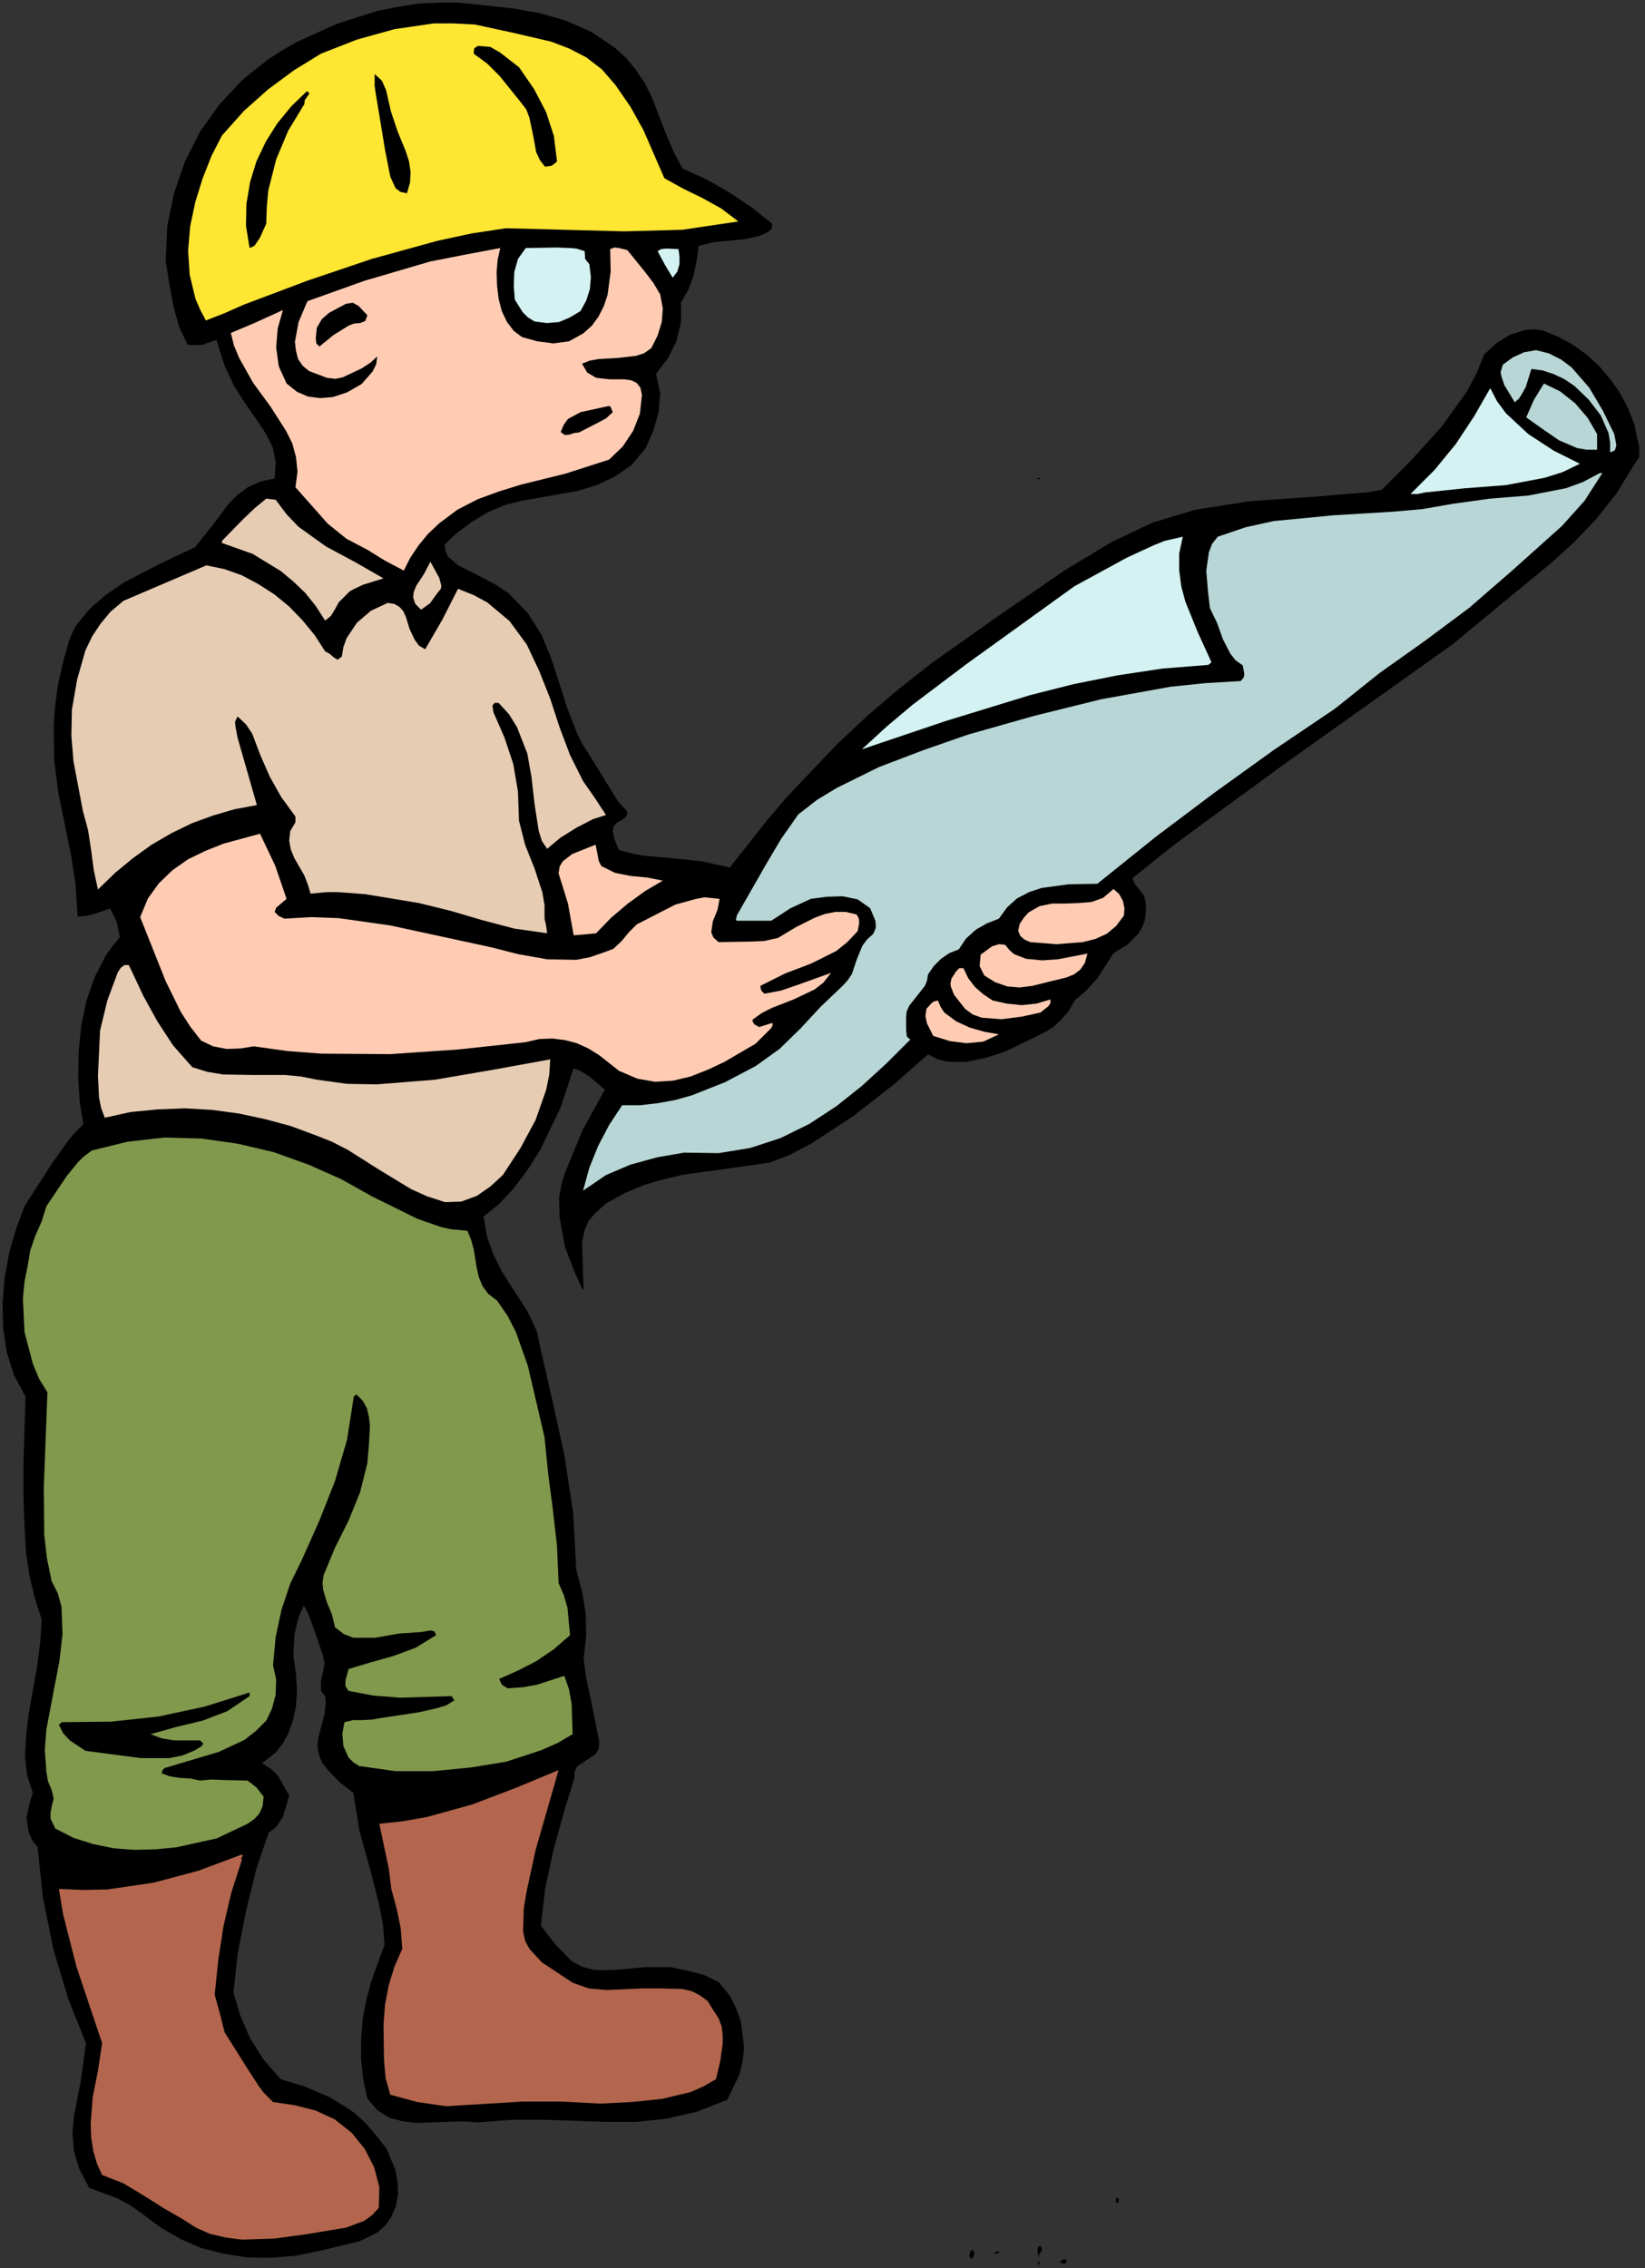 <?xml version="1.0" encoding="UTF-8" standalone="no"?>
<svg
   xmlns:dc="http://purl.org/dc/elements/1.1/"
   xmlns:cc="http://creativecommons.org/ns#"
   xmlns:rdf="http://www.w3.org/1999/02/22-rdf-syntax-ns#"
   xmlns:svg="http://www.w3.org/2000/svg"
   xmlns="http://www.w3.org/2000/svg"
   xmlns:sodipodi="http://sodipodi.sourceforge.net/DTD/sodipodi-0.dtd"
   xmlns:inkscape="http://www.inkscape.org/namespaces/inkscape"
   version="1.0"
   width="55.668mm"
   height="76.764mm"
   id="svg84"
   sodipodi:docname="CS002412.WMF">
  <rect width="100%" height="100%" fill="#333333" stroke="none"/>
  <sodipodi:namedview
     pagecolor="#ffffff"
     bordercolor="#666666"
     borderopacity="1"
     objecttolerance="10"
     gridtolerance="10"
     guidetolerance="10"
     inkscape:pageopacity="0"
     inkscape:pageshadow="2"
     inkscape:window-width="640"
     inkscape:window-height="480"
     id="namedview86" />
  <defs
     id="defs6">
    <clipPath
       clipPathUnits="userSpaceOnUse"
       id="clipWmfPath1">
      <path
         d="M 0,0 L 210.267,0 L 210.267,290 L 0,290 z"
         id="path2" />
    </clipPath>
    <pattern
       id="WMFhbasepattern"
       patternUnits="userSpaceOnUse"
       width="6"
       height="6"
       x="0"
       y="0" />
  </defs>
  <path
     style="fill:#000000;fill-rule:nonzero;fill-opacity:1;stroke:none;"
     clip-path="url(#clipWmfPath1)"
     d="  M 83.307,12.464   L 85.106,17.129   L 86.106,19.462   L 87.239,21.595   L 90.305,22.995   L 93.237,24.661   L 96.036,26.527   L 98.702,28.66   L 98.635,29.26   L 98.236,29.593   L 97.103,30.126   L 95.236,30.526   L 93.237,30.726   L 91.171,30.926   L 89.305,31.393   L 89.038,33.326   L 88.639,35.259   L 87.972,37.058   L 87.039,38.658   L 87.039,41.257   L 86.439,43.657   L 85.373,45.789   L 83.84,47.789   L 84.373,50.322   L 84.173,52.721   L 83.507,55.054   L 82.507,57.32   L 80.708,59.453   L 78.575,60.919   L 76.309,61.986   L 73.91,62.719   L 69.045,63.585   L 66.712,63.985   L 64.58,64.519   L 62.247,65.518   L 60.181,66.785   L 58.315,68.184   L 56.782,69.651   L 56.915,70.517   L 57.249,71.25   L 58.581,72.383   L 61.514,73.85   L 63.38,74.849   L 64.979,75.916   L 67.445,78.449   L 69.178,81.181   L 70.444,84.247   L 72.51,90.646   L 73.777,93.912   L 74.376,95.111   L 75.643,97.111   L 77.775,100.577   L 78.975,102.51   L 80.175,103.843   L 80.041,104.376   L 79.708,104.709   L 78.775,105.242   L 78.442,105.642   L 78.309,106.309   L 78.508,107.309   L 79.108,108.775   L 80.574,109.175   L 82.241,109.508   L 85.973,109.841   L 89.772,110.241   L 93.37,111.041   L 98.102,105.043   L 100.701,101.977   L 103.367,99.177   L 107.233,95.111   L 111.165,91.446   L 115.163,88.046   L 119.229,84.847   L 127.626,78.915   L 136.357,72.917   L 142.222,69.384   L 147.42,66.918   L 152.952,65.252   L 159.816,64.185   L 168.347,63.585   L 173.078,63.185   L 174.811,63.052   L 176.744,62.719   L 180.609,58.853   L 184.408,54.654   L 187.674,50.122   L 188.94,47.722   L 189.873,45.39   L 191.473,43.923   L 193.205,42.857   L 195.138,42.257   L 196.204,42.19   L 197.271,42.324   L 199.27,43.123   L 201.203,44.19   L 202.936,45.456   L 204.535,46.923   L 205.935,48.589   L 207.201,50.388   L 208.201,52.321   L 209,54.388   L 209.267,55.787   L 209.6,57.12   L 209.6,58.453   L 208.8,59.653   L 206.668,63.119   L 204.135,66.318   L 201.336,69.251   L 198.337,71.983   L 192.006,77.182   L 185.808,82.314   L 164.281,97.644   L 153.885,105.242   L 150.086,108.042   L 144.754,112.308   L 145.087,113.107   L 145.687,113.841   L 146.287,114.64   L 146.487,115.507   L 146.487,116.64   L 146.354,117.706   L 146.02,118.573   L 145.554,119.373   L 144.221,120.706   L 142.355,121.905   L 140.289,125.105   L 138.956,126.571   L 137.423,127.904   L 136.623,129.304   L 135.69,130.37   L 134.691,131.303   L 133.624,131.97   L 128.559,134.436   L 126.093,135.236   L 123.561,135.769   L 122.295,135.769   L 121.028,135.702   L 119.829,135.369   L 118.696,134.769   L 114.23,138.701   L 109.099,142.701   L 103.7,146.233   L 101.035,147.633   L 98.435,148.633   L 92.904,149.432   L 87.506,150.165   L 84.906,150.765   L 82.374,151.499   L 79.841,152.565   L 77.442,153.898   L 76.109,155.098   L 75.243,156.097   L 74.71,157.297   L 74.376,158.963   L 74.576,164.895   L 73.643,162.896   L 72.31,159.43   L 71.644,155.698   L 71.577,153.165   L 71.911,151.365   L 72.377,149.899   L 74.576,144.567   L 77.442,139.368   L 75.509,137.702   L 74.243,136.902   L 73.31,136.569   L 71.644,141.634   L 69.045,147.033   L 67.445,149.566   L 65.646,151.965   L 63.78,153.965   L 61.78,155.564   L 62.247,158.297   L 63.113,160.63   L 64.113,162.629   L 65.246,164.429   L 67.445,167.828   L 68.312,169.694   L 68.645,170.428   L 68.911,171.827   L 70.511,178.826   L 72.11,186.091   L 73.243,193.489   L 73.643,200.821   L 74.376,203.553   L 74.843,206.353   L 74.91,209.219   L 74.576,212.151   L 74.91,214.684   L 75.509,217.417   L 76.576,222.749   L 76.509,223.682   L 76.109,224.348   L 74.976,225.082   L 73.777,225.881   L 73.443,226.548   L 73.377,227.481   L 72.044,231.813   L 70.711,236.679   L 69.645,241.678   L 69.111,246.343   L 70.978,248.743   L 73.044,250.876   L 74.376,251.609   L 75.843,252.009   L 77.442,252.075   L 79.108,252.009   L 82.574,251.675   L 85.706,251.675   L 87.972,252.142   L 90.038,252.675   L 91.904,253.608   L 93.37,255.408   L 94.104,256.941   L 94.703,258.607   L 95.103,261.94   L 94.903,263.673   L 94.503,265.339   L 92.971,268.538   L 89.038,270.071   L 85.173,270.938   L 81.374,271.338   L 77.575,271.338   L 69.711,271.071   L 65.513,271.071   L 61.114,271.404   L 59.181,271.271   L 57.249,271.338   L 53.316,271.471   L 51.517,271.271   L 49.784,270.804   L 48.318,269.871   L 47.052,268.405   L 46.519,265.939   L 46.252,263.406   L 46.252,260.807   L 46.452,258.274   L 46.918,255.808   L 47.585,253.342   L 49.251,248.743   L 49.051,246.21   L 48.585,243.744   L 47.385,239.012   L 46.052,234.213   L 45.252,229.281   L 43.52,227.948   L 41.92,226.281   L 41.254,225.415   L 40.854,224.415   L 40.654,223.415   L 40.787,222.282   L 41.587,219.216   L 41.72,217.683   L 41.653,217.083   L 41.653,216.95   L 41.12,216.217   L 41.12,214.951   L 41.387,213.818   L 41.587,212.751   L 41.32,211.551   L 40.187,208.285   L 39.454,206.286   L 38.854,205.22   L 38.121,206.819   L 37.588,209.085   L 37.455,211.685   L 37.788,214.084   L 37.921,216.284   L 37.788,218.283   L 37.388,220.083   L 36.855,221.616   L 36.122,222.949   L 35.255,224.082   L 33.389,225.548   L 34.589,226.281   L 35.522,227.214   L 36.922,229.681   L 36.122,232.347   L 35.389,233.48   L 35.056,233.813   L 34.322,234.346   L 32.723,239.012   L 31.39,244.477   L 30.324,249.943   L 29.791,254.875   L 30.657,257.807   L 31.923,260.74   L 33.656,263.473   L 35.855,266.006   L 38.921,266.939   L 42.187,268.338   L 43.719,269.271   L 45.252,270.271   L 46.652,271.538   L 47.852,272.937   L 49.384,274.87   L 50.517,277.603   L 50.784,279.136   L 50.851,280.602   L 50.584,282.135   L 49.984,283.535   L 49.184,284.668   L 48.185,285.534   L 45.985,286.601   L 41.054,287.801   L 37.788,288.467   L 34.589,288.734   L 31.523,288.667   L 28.591,288.2   L 25.725,287.467   L 23.126,286.334   L 20.593,284.868   L 18.261,283.135   L 16.661,282.002   L 15.062,281.135   L 11.463,279.802   L 10.197,277.403   L 9.53,275.137   L 9.33,272.871   L 9.53,270.671   L 10.397,266.205   L 11.063,261.34   L 8.797,255.675   L 6.864,249.209   L 5.532,242.544   L 4.865,236.212   L 4.132,235.279   L 3.732,234.346   L 3.466,232.547   L 3.799,230.88   L 4.265,229.281   L 3.532,227.081   L 3.266,224.682   L 3.399,222.082   L 3.732,219.216   L 4.798,213.284   L 5.198,210.218   L 5.398,207.152   L 4.532,204.42   L 3.865,201.687   L 3.399,198.621   L 3.199,195.155   L 3.066,190.956   L 3.066,187.157   L 3.332,178.626   L 1.866,175.893   L 0.933,172.96   L 0.467,169.828   L 0.4,166.628   L 0.666,163.362   L 1.266,160.163   L 2.133,157.164   L 3.199,154.298   L 6.665,148.899   L 8.664,146.1   L 9.464,145.1   L 10.73,143.834   L 10.263,140.901   L 10.063,137.768   L 10.13,134.502   L 10.463,131.17   L 11.13,127.971   L 12.196,124.971   L 13.596,122.239   L 14.462,121.039   L 15.395,119.906   L 14.995,117.906   L 14.129,116.107   L 12.063,116.84   L 10.93,117.106   L 9.997,117.173   L 9.73,113.107   L 9.13,109.242   L 7.531,101.443   L 6.998,97.244   L 6.931,92.712   L 7.131,90.246   L 7.464,87.713   L 8.064,84.98   L 8.864,82.048   L 9.33,80.915   L 9.93,79.848   L 11.53,77.915   L 13.529,76.182   L 15.728,74.65   L 20.593,72.117   L 24.992,70.051   L 27.325,67.118   L 29.324,64.452   L 30.457,63.319   L 31.723,62.386   L 33.323,61.652   L 35.189,61.253   L 35.322,59.053   L 34.922,57.12   L 33.989,55.321   L 32.79,53.521   L 31.39,51.521   L 29.99,49.322   L 28.724,46.589   L 27.725,43.39   L 25.792,44.057   L 24.059,44.057   L 22.993,41.857   L 22.26,39.191   L 21.726,36.325   L 21.26,33.326   L 21.46,28.927   L 22.326,24.728   L 23.726,20.662   L 25.659,16.863   L 28.124,13.397   L 31.057,10.264   L 34.389,7.598   L 36.189,6.465   L 38.055,5.399   L 43.053,3.133   L 48.251,1.466   L 50.917,0.933   L 53.516,0.533   L 56.182,0.4   L 58.715,0.4   L 65.513,1.133   L 68.978,1.733   L 72.444,2.733   L 75.709,4.199   L 78.642,6.199   L 80.041,7.465   L 81.241,8.931   L 82.374,10.598   L 83.307,12.464  z "
     id="path8" />
  <path
     style="fill:none;stroke:#000000;stroke-width:0.133px;stroke-linecap:round;stroke-linejoin:round;stroke-miterlimit:4;stroke-dasharray:none;stroke-opacity:1;"
     clip-path="url(#clipWmfPath1)"
     d="  M 83.307,12.464   L 85.106,17.129   L 86.106,19.462   L 87.239,21.595   L 90.305,22.995   L 93.237,24.661   L 96.036,26.527   L 98.702,28.66   L 98.635,29.26   L 98.236,29.593   L 97.103,30.126   L 95.236,30.526   L 93.237,30.726   L 91.171,30.926   L 89.305,31.393   L 89.038,33.326   L 88.639,35.259   L 87.972,37.058   L 87.039,38.658   L 87.039,41.257   L 86.439,43.657   L 85.373,45.789   L 83.84,47.789   L 84.373,50.322   L 84.173,52.721   L 83.507,55.054   L 82.507,57.32   L 80.708,59.453   L 78.575,60.919   L 76.309,61.986   L 73.91,62.719   L 69.045,63.585   L 66.712,63.985   L 64.58,64.519   L 62.247,65.518   L 60.181,66.785   L 58.315,68.184   L 56.782,69.651   L 56.915,70.517   L 57.249,71.25   L 58.581,72.383   L 61.514,73.85   L 63.38,74.849   L 64.979,75.916   L 67.445,78.449   L 69.178,81.181   L 70.444,84.247   L 72.51,90.646   L 73.777,93.912   L 74.376,95.111   L 75.643,97.111   L 77.775,100.577   L 78.975,102.51   L 80.175,103.843   L 80.041,104.376   L 79.708,104.709   L 78.775,105.242   L 78.442,105.642   L 78.309,106.309   L 78.508,107.309   L 79.108,108.775   L 80.574,109.175   L 82.241,109.508   L 85.973,109.841   L 89.772,110.241   L 93.37,111.041   L 98.102,105.043   L 100.701,101.977   L 103.367,99.177   L 107.233,95.111   L 111.165,91.446   L 115.163,88.046   L 119.229,84.847   L 127.626,78.915   L 136.357,72.917   L 142.222,69.384   L 147.42,66.918   L 152.952,65.252   L 159.816,64.185   L 168.347,63.585   L 173.078,63.185   L 174.811,63.052   L 176.744,62.719   L 180.609,58.853   L 184.408,54.654   L 187.674,50.122   L 188.94,47.722   L 189.873,45.39   L 191.473,43.923   L 193.205,42.857   L 195.138,42.257   L 196.204,42.19   L 197.271,42.324   L 199.27,43.123   L 201.203,44.19   L 202.936,45.456   L 204.535,46.923   L 205.935,48.589   L 207.201,50.388   L 208.201,52.321   L 209,54.388   L 209.267,55.787   L 209.6,57.12   L 209.6,58.453   L 208.8,59.653   L 206.668,63.119   L 204.135,66.318   L 201.336,69.251   L 198.337,71.983   L 192.006,77.182   L 185.808,82.314   L 164.281,97.644   L 153.885,105.242   L 150.086,108.042   L 144.754,112.308   L 145.087,113.107   L 145.687,113.841   L 146.287,114.64   L 146.487,115.507   L 146.487,116.64   L 146.354,117.706   L 146.02,118.573   L 145.554,119.373   L 144.221,120.706   L 142.355,121.905   L 140.289,125.105   L 138.956,126.571   L 137.423,127.904   L 136.623,129.304   L 135.69,130.37   L 134.691,131.303   L 133.624,131.97   L 128.559,134.436   L 126.093,135.236   L 123.561,135.769   L 122.295,135.769   L 121.028,135.702   L 119.829,135.369   L 118.696,134.769   L 114.23,138.701   L 109.099,142.701   L 103.7,146.233   L 101.035,147.633   L 98.435,148.633   L 92.904,149.432   L 87.506,150.165   L 84.906,150.765   L 82.374,151.499   L 79.841,152.565   L 77.442,153.898   L 76.109,155.098   L 75.243,156.097   L 74.71,157.297   L 74.376,158.963   L 74.576,164.895   L 73.643,162.896   L 72.31,159.43   L 71.644,155.698   L 71.577,153.165   L 71.911,151.365   L 72.377,149.899   L 74.576,144.567   L 77.442,139.368   L 75.509,137.702   L 74.243,136.902   L 73.31,136.569   L 71.644,141.634   L 69.045,147.033   L 67.445,149.566   L 65.646,151.965   L 63.78,153.965   L 61.78,155.564   L 62.247,158.297   L 63.113,160.63   L 64.113,162.629   L 65.246,164.429   L 67.445,167.828   L 68.312,169.694   L 68.645,170.428   L 68.911,171.827   L 70.511,178.826   L 72.11,186.091   L 73.243,193.489   L 73.643,200.821   L 74.376,203.553   L 74.843,206.353   L 74.91,209.219   L 74.576,212.151   L 74.91,214.684   L 75.509,217.417   L 76.576,222.749   L 76.509,223.682   L 76.109,224.348   L 74.976,225.082   L 73.777,225.881   L 73.443,226.548   L 73.377,227.481   L 72.044,231.813   L 70.711,236.679   L 69.645,241.678   L 69.111,246.343   L 70.978,248.743   L 73.044,250.876   L 74.376,251.609   L 75.843,252.009   L 77.442,252.075   L 79.108,252.009   L 82.574,251.675   L 85.706,251.675   L 87.972,252.142   L 90.038,252.675   L 91.904,253.608   L 93.37,255.408   L 94.104,256.941   L 94.703,258.607   L 95.103,261.94   L 94.903,263.673   L 94.503,265.339   L 92.971,268.538   L 89.038,270.071   L 85.173,270.938   L 81.374,271.338   L 77.575,271.338   L 69.711,271.071   L 65.513,271.071   L 61.114,271.404   L 59.181,271.271   L 57.249,271.338   L 53.316,271.471   L 51.517,271.271   L 49.784,270.804   L 48.318,269.871   L 47.052,268.405   L 46.519,265.939   L 46.252,263.406   L 46.252,260.807   L 46.452,258.274   L 46.918,255.808   L 47.585,253.342   L 49.251,248.743   L 49.051,246.21   L 48.585,243.744   L 47.385,239.012   L 46.052,234.213   L 45.252,229.281   L 43.52,227.948   L 41.92,226.281   L 41.254,225.415   L 40.854,224.415   L 40.654,223.415   L 40.787,222.282   L 41.587,219.216   L 41.72,217.683   L 41.653,217.083   L 41.653,216.95   L 41.12,216.217   L 41.12,214.951   L 41.387,213.818   L 41.587,212.751   L 41.32,211.551   L 40.187,208.285   L 39.454,206.286   L 38.854,205.22   L 38.121,206.819   L 37.588,209.085   L 37.455,211.685   L 37.788,214.084   L 37.921,216.284   L 37.788,218.283   L 37.388,220.083   L 36.855,221.616   L 36.122,222.949   L 35.255,224.082   L 33.389,225.548   L 34.589,226.281   L 35.522,227.214   L 36.922,229.681   L 36.122,232.347   L 35.389,233.48   L 35.056,233.813   L 34.322,234.346   L 32.723,239.012   L 31.39,244.477   L 30.324,249.943   L 29.791,254.875   L 30.657,257.807   L 31.923,260.74   L 33.656,263.473   L 35.855,266.006   L 38.921,266.939   L 42.187,268.338   L 43.719,269.271   L 45.252,270.271   L 46.652,271.538   L 47.852,272.937   L 49.384,274.87   L 50.517,277.603   L 50.784,279.136   L 50.851,280.602   L 50.584,282.135   L 49.984,283.535   L 49.184,284.668   L 48.185,285.534   L 45.985,286.601   L 41.054,287.801   L 37.788,288.467   L 34.589,288.734   L 31.523,288.667   L 28.591,288.2   L 25.725,287.467   L 23.126,286.334   L 20.593,284.868   L 18.261,283.135   L 16.661,282.002   L 15.062,281.135   L 11.463,279.802   L 10.197,277.403   L 9.53,275.137   L 9.33,272.871   L 9.53,270.671   L 10.397,266.205   L 11.063,261.34   L 8.797,255.675   L 6.864,249.209   L 5.532,242.544   L 4.865,236.212   L 4.132,235.279   L 3.732,234.346   L 3.466,232.547   L 3.799,230.88   L 4.265,229.281   L 3.532,227.081   L 3.266,224.682   L 3.399,222.082   L 3.732,219.216   L 4.798,213.284   L 5.198,210.218   L 5.398,207.152   L 4.532,204.42   L 3.865,201.687   L 3.399,198.621   L 3.199,195.155   L 3.066,190.956   L 3.066,187.157   L 3.332,178.626   L 1.866,175.893   L 0.933,172.96   L 0.467,169.828   L 0.4,166.628   L 0.666,163.362   L 1.266,160.163   L 2.133,157.164   L 3.199,154.298   L 6.665,148.899   L 8.664,146.1   L 9.464,145.1   L 10.73,143.834   L 10.263,140.901   L 10.063,137.768   L 10.13,134.502   L 10.463,131.17   L 11.13,127.971   L 12.196,124.971   L 13.596,122.239   L 14.462,121.039   L 15.395,119.906   L 14.995,117.906   L 14.129,116.107   L 12.063,116.84   L 10.93,117.106   L 9.997,117.173   L 9.73,113.107   L 9.13,109.242   L 7.531,101.443   L 6.998,97.244   L 6.931,92.712   L 7.131,90.246   L 7.464,87.713   L 8.064,84.98   L 8.864,82.048   L 9.33,80.915   L 9.93,79.848   L 11.53,77.915   L 13.529,76.182   L 15.728,74.65   L 20.593,72.117   L 24.992,70.051   L 27.325,67.118   L 29.324,64.452   L 30.457,63.319   L 31.723,62.386   L 33.323,61.652   L 35.189,61.253   L 35.322,59.053   L 34.922,57.12   L 33.989,55.321   L 32.79,53.521   L 31.39,51.521   L 29.99,49.322   L 28.724,46.589   L 27.725,43.39   L 25.792,44.057   L 24.059,44.057   L 22.993,41.857   L 22.26,39.191   L 21.726,36.325   L 21.26,33.326   L 21.46,28.927   L 22.326,24.728   L 23.726,20.662   L 25.659,16.863   L 28.124,13.397   L 31.057,10.264   L 34.389,7.598   L 36.189,6.465   L 38.055,5.399   L 43.053,3.133   L 48.251,1.466   L 50.917,0.933   L 53.516,0.533   L 56.182,0.4   L 58.715,0.4   L 65.513,1.133   L 68.978,1.733   L 72.444,2.733   L 75.709,4.199   L 78.642,6.199   L 80.041,7.465   L 81.241,8.931   L 82.374,10.598   L 83.307,12.464  z "
     id="path10" />
  <path
     style="fill:#ffe633;fill-rule:nonzero;fill-opacity:1;stroke:none;"
     clip-path="url(#clipWmfPath1)"
     d="  M 78.708,10.864   L 80.641,13.664   L 82.307,16.663   L 84.973,22.795   L 87.372,24.128   L 89.838,25.328   L 92.237,26.661   L 94.437,28.327   L 87.239,29.393   L 79.775,29.593   L 64.713,29.193   L 60.314,29.86   L 55.982,30.793   L 47.518,33.126   L 39.254,35.925   L 31.123,38.991   L 28.724,40.057   L 26.325,40.991   L 25.592,39.591   L 24.992,38.191   L 24.259,35.125   L 24.059,32.059   L 24.326,28.927   L 24.992,25.794   L 25.925,22.795   L 27.058,19.929   L 28.391,17.329   L 31.19,14.197   L 34.256,11.464   L 37.588,8.998   L 41.054,6.865   L 45.652,5.066   L 50.451,3.732   L 55.449,2.999   L 58.048,2.999   L 60.714,3.133   L 65.646,4.199   L 70.511,5.332   L 72.777,6.199   L 74.976,7.332   L 76.976,8.865   L 78.708,10.864  z "
     id="path12" />
  <path
     style="fill:#000000;fill-rule:nonzero;fill-opacity:1;stroke:none;"
     clip-path="url(#clipWmfPath1)"
     d="  M 66.379,8.598   L 68.312,11.397   L 69.845,14.33   L 70.844,17.396   L 71.244,20.662   L 70.578,21.195   L 69.711,21.328   L 69.045,20.462   L 68.578,19.462   L 68.178,17.263   L 67.712,15.063   L 67.312,13.997   L 66.646,13.13   L 63.913,9.731   L 62.314,8.131   L 60.581,6.865   L 60.647,6.199   L 61.114,5.865   L 62.713,5.999   L 63.98,6.732   L 66.379,8.598  z "
     id="path14" />
  <path
     style="fill:#000000;fill-rule:nonzero;fill-opacity:1;stroke:none;"
     clip-path="url(#clipWmfPath1)"
     d="  M 49.984,14.197   L 50.851,16.796   L 51.917,19.396   L 52.317,20.662   L 52.517,21.995   L 52.45,23.328   L 52.05,24.728   L 51.184,24.528   L 50.584,24.061   L 49.918,22.595   L 49.251,19.196   L 48.451,14.33   L 48.051,11.931   L 47.918,10.997   L 47.918,9.464   L 48.851,10.331   L 49.384,11.531   L 49.984,14.197  z "
     id="path16" />
  <path
     style="fill:#000000;fill-rule:nonzero;fill-opacity:1;stroke:none;"
     clip-path="url(#clipWmfPath1)"
     d="  M 38.921,13.33   L 36.855,16.729   L 35.322,20.395   L 34.322,24.328   L 34.123,26.461   L 34.056,28.593   L 33.256,30.393   L 32.723,31.193   L 32.523,31.459   L 31.923,31.726   L 31.457,28.86   L 31.523,26.061   L 31.99,23.261   L 32.79,20.662   L 33.989,18.129   L 35.455,15.796   L 37.255,13.597   L 39.254,11.664   L 39.587,11.931   L 39.321,12.33   L 38.988,12.797   L 38.921,13.33  z "
     id="path18" />
  <path
     style="fill:#d4f2f2;fill-rule:nonzero;fill-opacity:1;stroke:none;"
     clip-path="url(#clipWmfPath1)"
     d="  M 74.776,32.126   L 74.843,33.126   L 75.376,33.792   L 75.576,35.459   L 75.443,36.991   L 74.976,38.458   L 74.243,39.791   L 72.91,40.591   L 71.511,41.191   L 69.978,41.324   L 68.378,41.124   L 67.512,40.591   L 66.845,39.924   L 65.846,38.325   L 65.713,36.592   L 65.779,34.792   L 66.246,33.126   L 67.245,31.726   L 71.111,31.659   L 72.977,31.726   L 73.71,31.793   L 74.776,32.126  z "
     id="path20" />
  <path
     style="fill:#ffccb3;fill-rule:nonzero;fill-opacity:1;stroke:none;"
     clip-path="url(#clipWmfPath1)"
     d="  M 84.44,37.658   L 84.773,39.458   L 84.64,41.191   L 84.107,42.923   L 83.307,44.523   L 82.374,45.19   L 81.308,45.523   L 78.975,45.789   L 76.576,45.923   L 75.443,46.123   L 74.443,46.523   L 75.11,47.656   L 76.243,48.322   L 77.975,48.522   L 79.908,48.522   L 80.774,48.655   L 81.441,48.989   L 81.907,49.589   L 82.107,50.522   L 81.841,52.921   L 80.974,55.121   L 79.641,57.12   L 77.909,58.786   L 72.31,60.586   L 66.646,61.986   L 63.846,62.852   L 61.114,63.852   L 58.515,65.185   L 56.116,66.985   L 54.716,68.318   L 53.516,69.784   L 52.45,71.384   L 51.65,72.983   L 49.251,71.717   L 46.985,70.317   L 44.319,68.917   L 41.92,66.985   L 37.788,62.319   L 38.055,60.319   L 37.855,58.453   L 37.388,56.72   L 36.588,55.121   L 34.589,51.988   L 32.39,48.989   L 30.59,45.789   L 29.924,44.19   L 29.524,42.59   L 32.523,41.324   L 36.189,39.658   L 35.522,41.99   L 35.322,44.456   L 35.655,46.856   L 36.655,49.055   L 37.988,50.122   L 39.388,50.722   L 40.92,50.922   L 42.587,50.788   L 44.386,50.188   L 46.252,49.122   L 47.652,47.522   L 48.118,46.589   L 48.251,45.59   L 47.385,46.389   L 46.252,47.123   L 43.853,48.256   L 42.92,48.456   L 41.787,48.322   L 39.521,47.456   L 38.721,46.789   L 38.121,45.923   L 37.855,44.856   L 37.721,43.723   L 38.188,41.191   L 39.321,38.524   L 46.585,35.925   L 54.983,33.459   L 59.381,32.593   L 63.98,31.726   L 63.646,33.259   L 63.513,34.859   L 63.58,36.592   L 63.78,38.258   L 64.18,39.791   L 64.846,41.191   L 65.713,42.324   L 66.779,43.123   L 68.712,43.657   L 70.778,43.923   L 72.777,43.657   L 74.576,42.657   L 75.709,41.657   L 76.576,40.457   L 77.242,39.124   L 77.709,37.725   L 78.109,34.725   L 78.042,31.859   L 78.575,31.659   L 79.175,31.726   L 80.241,31.993   L 82.507,34.792   L 83.574,36.192   L 84.44,37.658  z "
     id="path22" />
  <path
     style="fill:#d4f2f2;fill-rule:nonzero;fill-opacity:1;stroke:none;"
     clip-path="url(#clipWmfPath1)"
     d="  M 86.772,31.859   L 86.906,32.792   L 86.906,33.792   L 86.639,34.725   L 86.039,35.525   L 85.04,33.859   L 84.107,32.126   L 84.573,31.859   L 85.24,31.793   L 86.772,31.859  z "
     id="path24" />
  <path
     style="fill:#000000;fill-rule:nonzero;fill-opacity:1;stroke:none;"
     clip-path="url(#clipWmfPath1)"
     d="  M 46.985,40.324   L 46.719,41.057   L 46.052,41.324   L 45.252,41.39   L 44.586,41.657   L 42.653,42.857   L 40.854,44.323   L 40.454,43.923   L 40.387,43.257   L 40.52,41.924   L 41.187,40.791   L 42.12,39.991   L 44.253,38.858   L 45.119,38.724   L 45.852,39.124   L 46.985,40.324  z "
     id="path26" />
  <path
     style="fill:#b8d6d6;fill-rule:nonzero;fill-opacity:1;stroke:none;"
     clip-path="url(#clipWmfPath1)"
     d="  M 206.468,55.521   L 206.734,56.92   L 206.601,57.453   L 206.468,57.653   L 205.935,57.853   L 205.935,56.587   L 205.735,55.387   L 204.735,53.121   L 203.202,51.122   L 201.403,49.389   L 200.137,48.522   L 198.737,47.856   L 197.337,47.389   L 195.871,47.189   L 195.138,49.522   L 194.538,50.588   L 194.272,50.988   L 193.739,51.455   L 192.406,49.255   L 192.006,48.056   L 191.939,47.589   L 192.206,46.656   L 193.472,45.723   L 194.938,45.056   L 196.471,44.79   L 198.071,45.19   L 199.67,45.989   L 201.003,46.989   L 203.269,49.589   L 205.002,52.521   L 206.468,55.521  z "
     id="path28" />
  <path
     style="fill:#b8d6d6;fill-rule:nonzero;fill-opacity:1;stroke:none;"
     clip-path="url(#clipWmfPath1)"
     d="  M 204.269,55.521   L 204.269,57.52   L 202.936,57.52   L 201.736,57.32   L 199.403,56.32   L 197.271,54.854   L 195.205,53.388   L 196.204,51.122   L 197.471,49.055   L 199.537,50.055   L 201.469,51.588   L 203.069,53.454   L 204.269,55.521  z "
     id="path30" />
  <path
     style="fill:#d4f2f2;fill-rule:nonzero;fill-opacity:1;stroke:none;"
     clip-path="url(#clipWmfPath1)"
     d="  M 202.069,59.32   L 199.87,60.386   L 197.537,61.119   L 192.606,62.052   L 187.407,62.452   L 182.276,62.986   L 181.343,63.185   L 180.409,63.185   L 183.475,60.12   L 186.208,56.787   L 188.54,53.254   L 190.606,49.655   L 191.473,51.322   L 192.606,52.855   L 195.471,55.521   L 198.737,57.653   L 202.069,59.32  z "
     id="path32" />
  <path
     style="fill:#000000;fill-rule:nonzero;fill-opacity:1;stroke:none;"
     clip-path="url(#clipWmfPath1)"
     d="  M 78.375,52.721   L 77.509,53.521   L 76.376,54.121   L 74.043,55.321   L 73.443,55.387   L 72.844,55.587   L 72.244,55.654   L 71.711,55.254   L 72.11,54.321   L 72.644,53.588   L 74.243,52.721   L 77.909,51.921   L 78.109,52.055   L 78.175,52.255   L 78.375,52.721  z "
     id="path34" />
  <path
     style="fill:#b8d6d6;fill-rule:nonzero;fill-opacity:1;stroke:none;"
     clip-path="url(#clipWmfPath1)"
     d="  M 204.935,60.519   L 202.669,64.052   L 199.803,67.251   L 193.405,72.983   L 187.874,77.782   L 182.142,82.048   L 176.411,86.114   L 170.746,90.646   L 162.948,95.911   L 155.351,101.377   L 147.82,107.042   L 140.356,113.041   L 136.69,113.107   L 133.224,113.574   L 131.625,114.107   L 130.092,114.907   L 128.826,116.04   L 127.76,117.506   L 126.227,118.106   L 124.827,118.906   L 123.561,120.039   L 122.628,121.439   L 121.428,121.905   L 120.362,122.638   L 119.429,123.572   L 118.696,124.638   L 118.562,125.438   L 118.296,126.104   L 117.296,127.371   L 116.296,128.637   L 115.963,129.37   L 115.897,130.17   L 115.897,131.703   L 115.963,132.436   L 116.03,132.636   L 116.43,132.969   L 113.364,136.035   L 110.232,138.901   L 106.966,141.501   L 103.501,143.767   L 99.835,145.567   L 95.97,146.833   L 91.904,147.499   L 87.506,147.433   L 84.04,148.033   L 80.641,148.966   L 77.509,150.299   L 74.576,152.298   L 75.376,149.366   L 76.509,146.566   L 77.909,143.9   L 79.575,141.368   L 81.907,141.368   L 84.173,141.101   L 86.373,140.701   L 88.505,140.101   L 92.704,138.435   L 96.636,136.369   L 99.702,134.169   L 102.368,131.57   L 104.967,128.77   L 107.766,126.104   L 108.432,125.371   L 108.965,124.571   L 109.565,122.772   L 110.298,120.972   L 110.898,120.172   L 111.698,119.439   L 112.031,118.639   L 111.965,117.773   L 111.298,116.173   L 109.699,115.04   L 107.766,114.64   L 105.7,114.707   L 103.7,114.974   L 101.101,116.173   L 98.635,117.773   L 94.237,117.773   L 94.104,117.64   L 94.17,117.506   L 94.237,117.106   L 97.969,110.575   L 99.902,107.309   L 102.101,104.176   L 104.5,102.31   L 107.033,100.777   L 112.431,98.111   L 118.029,95.978   L 123.761,93.978   L 132.225,91.579   L 140.822,89.446   L 149.686,87.846   L 154.151,87.38   L 158.683,87.113   L 159.083,86.647   L 159.15,86.18   L 158.95,85.114   L 158.017,84.447   L 157.35,83.581   L 156.417,81.781   L 155.684,79.715   L 154.751,77.782   L 154.484,75.449   L 154.284,72.983   L 154.618,70.65   L 155.018,69.584   L 155.751,68.651   L 159.283,67.451   L 162.882,66.651   L 170.479,65.918   L 178.144,65.452   L 181.942,65.118   L 185.741,64.452   L 190.54,63.785   L 195.471,63.385   L 200.27,62.452   L 202.469,61.652   L 204.602,60.519   L 204.935,60.519  z "
     id="path36" />
  <path
     style="fill:#000000;fill-rule:nonzero;fill-opacity:1;stroke:none;"
     clip-path="url(#clipWmfPath1)"
     d="  M 132.558,61.186   L 132.958,61.119   L 133.024,61.253   L 132.825,61.319   L 132.558,61.186  z "
     id="path38" />
  <path
     style="fill:#e6ccb3;fill-rule:nonzero;fill-opacity:1;stroke:none;"
     clip-path="url(#clipWmfPath1)"
     d="  M 35.255,63.919   L 36.655,65.785   L 38.188,67.385   L 41.72,69.917   L 45.452,71.917   L 49.051,73.983   L 46.452,74.783   L 45.186,75.383   L 44.719,75.649   L 44.053,76.316   L 43.32,77.049   L 42.853,77.915   L 42.32,78.782   L 41.587,79.382   L 40.387,77.516   L 39.054,75.849   L 37.521,74.383   L 35.922,73.05   L 32.323,70.85   L 28.391,69.451   L 28.391,69.184   L 31.123,66.385   L 32.59,64.985   L 34.056,63.785   L 34.656,63.852   L 35.255,63.919  z "
     id="path40" />
  <path
     style="fill:#d4f2f2;fill-rule:nonzero;fill-opacity:1;stroke:none;"
     clip-path="url(#clipWmfPath1)"
     d="  M 151.285,68.651   L 150.819,70.784   L 150.819,72.917   L 151.085,74.983   L 151.619,76.982   L 153.218,80.915   L 154.951,84.714   L 154.551,85.047   L 148.686,85.514   L 142.955,86.38   L 137.29,87.513   L 131.758,88.913   L 120.895,92.245   L 110.232,95.845   L 113.431,92.912   L 116.763,90.113   L 123.561,84.98   L 137.423,74.983   L 144.154,71.317   L 147.62,69.717   L 148.953,69.184   L 151.285,68.651  z "
     id="path42" />
  <path
     style="fill:#e6ccb3;fill-rule:nonzero;fill-opacity:1;stroke:none;"
     clip-path="url(#clipWmfPath1)"
     d="  M 55.849,75.983   L 54.983,77.182   L 53.85,77.982   L 53.116,77.249   L 52.85,76.449   L 52.917,75.716   L 53.25,74.916   L 54.249,73.383   L 55.049,71.85   L 56.182,73.916   L 56.449,74.916   L 56.382,75.316   L 55.849,75.983  z "
     id="path44" />
  <path
     style="fill:#e6ccb3;fill-rule:nonzero;fill-opacity:1;stroke:none;"
     clip-path="url(#clipWmfPath1)"
     d="  M 41.587,83.314   L 42.187,83.647   L 42.72,84.114   L 43.186,84.381   L 43.719,83.981   L 43.919,82.781   L 44.319,81.648   L 45.652,79.648   L 47.452,78.115   L 49.584,77.116   L 50.451,77.249   L 51.117,77.649   L 51.584,78.182   L 51.917,78.915   L 52.383,80.448   L 53.05,81.848   L 53.583,82.581   L 54.383,83.048   L 56.582,79.248   L 58.581,75.316   L 60.581,76.116   L 62.314,77.049   L 65.179,79.448   L 67.379,82.448   L 68.978,85.847   L 70.378,89.379   L 71.577,93.045   L 72.91,96.578   L 74.576,99.91   L 76.109,102.11   L 77.509,104.243   L 75.843,104.776   L 73.777,105.842   L 71.644,107.175   L 69.978,108.575   L 69.311,107.575   L 68.911,106.309   L 68.378,102.91   L 67.978,99.377   L 67.445,96.378   L 66.112,92.979   L 65.113,91.379   L 63.78,89.913   L 63.247,89.913   L 62.98,90.246   L 63.113,91.112   L 64.513,94.312   L 65.646,97.711   L 66.246,101.243   L 66.379,104.976   L 67.179,108.108   L 68.378,111.108   L 69.378,114.174   L 69.645,115.773   L 69.645,117.506   L 69.845,118.373   L 69.978,119.373   L 65.779,118.773   L 61.714,117.706   L 57.648,116.507   L 53.583,115.507   L 46.719,114.374   L 43.186,114.107   L 41.853,114.107   L 39.721,114.307   L 39.388,113.174   L 38.921,111.974   L 37.655,109.775   L 37.188,108.642   L 36.988,107.509   L 37.122,106.309   L 37.788,105.176   L 37.788,104.443   L 35.989,101.977   L 34.522,99.377   L 33.323,96.644   L 32.256,93.845   L 31.457,92.645   L 30.39,91.646   L 30.057,92.312   L 30.124,92.979   L 30.39,94.378   L 32.856,102.976   L 29.99,103.51   L 27.258,104.309   L 24.526,105.309   L 21.926,106.576   L 19.394,108.042   L 16.995,109.775   L 14.729,111.641   L 12.529,113.774   L 11.996,111.308   L 11.663,108.775   L 11.263,106.176   L 10.597,103.71   L 9.397,97.378   L 9.13,94.112   L 9.197,90.779   L 9.864,86.913   L 10.93,83.181   L 11.796,81.381   L 12.863,79.782   L 14.129,78.249   L 15.795,76.849   L 26.392,72.317   L 28.658,72.783   L 30.924,73.583   L 33.056,74.716   L 35.122,76.049   L 36.988,77.582   L 38.721,79.382   L 40.254,81.248   L 41.587,83.314  z "
     id="path46" />
  <path
     style="fill:#ffccb3;fill-rule:nonzero;fill-opacity:1;stroke:none;"
     clip-path="url(#clipWmfPath1)"
     d="  M 33.256,106.642   L 35.189,110.708   L 36.655,114.974   L 35.789,115.707   L 35.322,116.107   L 35.122,116.64   L 35.655,117.173   L 36.388,117.506   L 39.854,117.306   L 43.32,117.44   L 49.918,118.373   L 56.382,119.772   L 62.847,121.172   L 66.246,122.039   L 69.978,122.705   L 73.71,122.772   L 75.443,122.439   L 77.176,121.839   L 78.442,121.372   L 79.508,120.372   L 80.441,119.239   L 81.441,118.239   L 86.373,115.707   L 89.038,114.974   L 90.105,114.774   L 92.037,114.974   L 91.771,116.373   L 91.171,117.84   L 90.971,119.239   L 91.238,119.906   L 91.904,120.506   L 95.903,120.439   L 97.702,120.372   L 99.502,119.972   L 101.834,118.573   L 104.234,117.373   L 105.5,116.906   L 106.833,116.64   L 108.166,116.64   L 109.565,116.973   L 109.832,117.44   L 109.898,118.04   L 109.699,119.106   L 108.366,120.506   L 106.966,121.639   L 103.767,123.238   L 100.435,124.505   L 97.236,126.104   L 97.369,126.704   L 97.769,127.104   L 99.902,126.704   L 102.034,125.971   L 106.3,124.438   L 105.3,125.704   L 104.167,126.571   L 101.501,127.837   L 98.769,128.904   L 97.436,129.57   L 96.236,130.437   L 96.303,130.77   L 96.503,131.037   L 97.103,131.37   L 98.769,130.837   L 98.835,131.103   L 98.635,131.503   L 96.636,133.503   L 92.637,135.835   L 90.505,136.835   L 88.305,137.702   L 86.039,138.235   L 83.773,138.368   L 81.507,137.968   L 79.175,136.969   L 76.642,134.969   L 75.243,134.103   L 73.777,133.436   L 72.244,133.036   L 70.644,132.836   L 68.978,132.903   L 67.245,133.303   L 58.648,134.236   L 49.851,134.836   L 41.054,134.769   L 36.722,134.436   L 32.456,133.836   L 30.79,134.103   L 28.991,134.169   L 27.258,133.836   L 25.725,133.103   L 24.326,131.303   L 23.126,129.437   L 21.193,125.504   L 17.928,117.306   L 18.927,114.907   L 20.327,112.974   L 22.06,111.308   L 24.059,109.908   L 26.258,108.842   L 28.591,107.909   L 33.256,106.642  z "
     id="path48" />
  <path
     style="fill:#ffccb3;fill-rule:nonzero;fill-opacity:1;stroke:none;"
     clip-path="url(#clipWmfPath1)"
     d="  M 76.909,110.775   L 78.642,111.641   L 80.641,112.041   L 82.774,112.241   L 84.773,112.641   L 82.507,113.974   L 80.308,115.573   L 78.175,117.373   L 76.243,119.373   L 74.91,119.506   L 73.377,119.639   L 72.644,115.573   L 71.444,111.708   L 71.577,110.841   L 71.977,110.175   L 73.177,109.242   L 76.176,108.042   L 76.442,109.375   L 76.576,110.108   L 76.909,110.775  z "
     id="path50" />
  <path
     style="fill:#ffccb3;fill-rule:nonzero;fill-opacity:1;stroke:none;"
     clip-path="url(#clipWmfPath1)"
     d="  M 143.754,117.106   L 142.755,118.439   L 141.555,119.439   L 140.089,120.106   L 138.489,120.506   L 135.091,120.772   L 131.758,120.506   L 131.025,120.172   L 130.492,119.706   L 130.225,119.039   L 130.425,118.173   L 130.958,117.373   L 131.558,116.707   L 132.958,115.907   L 134.557,115.573   L 136.223,115.573   L 137.956,115.507   L 139.622,115.373   L 141.089,114.84   L 142.422,113.707   L 143.155,114.374   L 143.621,115.24   L 143.821,116.173   L 143.754,117.106  z "
     id="path52" />
  <path
     style="fill:#ffccb3;fill-rule:nonzero;fill-opacity:1;stroke:none;"
     clip-path="url(#clipWmfPath1)"
     d="  M 131.225,122.638   L 133.291,122.838   L 135.29,122.705   L 139.089,121.972   L 138.756,123.172   L 138.156,124.038   L 137.356,124.638   L 136.357,125.038   L 134.157,125.571   L 132.025,126.104   L 130.425,126.304   L 128.826,126.171   L 127.293,125.638   L 125.893,124.771   L 125.294,123.572   L 125.427,122.105   L 126.893,121.039   L 127.76,120.772   L 128.559,120.839   L 129.092,121.505   L 129.692,122.039   L 131.225,122.638  z "
     id="path54" />
  <path
     style="fill:#e6ccb3;fill-rule:nonzero;fill-opacity:1;stroke:none;"
     clip-path="url(#clipWmfPath1)"
     d="  M 24.592,136.502   L 26.525,137.102   L 28.524,137.435   L 32.523,137.502   L 36.522,137.502   L 38.521,137.702   L 40.52,138.102   L 44.386,138.635   L 48.185,138.701   L 55.649,138.102   L 63.047,136.835   L 70.378,135.502   L 70.244,137.502   L 69.845,139.435   L 68.512,143.234   L 66.579,146.833   L 64.313,150.299   L 62.713,151.765   L 60.981,152.965   L 58.981,153.698   L 56.915,153.765   L 54.649,153.031   L 52.583,152.098   L 48.518,149.632   L 44.519,147.1   L 42.453,146.033   L 40.254,145.167   L 37.188,144.034   L 33.989,143.167   L 30.59,142.434   L 27.125,141.967   L 23.659,141.767   L 20.194,141.901   L 16.728,142.234   L 13.396,142.967   L 12.929,141.701   L 12.663,140.368   L 12.529,137.568   L 12.796,131.836   L 13.729,127.971   L 15.062,124.371   L 15.462,123.772   L 15.928,123.438   L 16.461,123.438   L 16.795,124.105   L 18.328,127.371   L 20.127,130.637   L 22.126,133.703   L 24.592,136.502  z "
     id="path56" />
  <path
     style="fill:#ffccb3;fill-rule:nonzero;fill-opacity:1;stroke:none;"
     clip-path="url(#clipWmfPath1)"
     d="  M 123.228,123.838   L 123.827,125.105   L 124.694,126.238   L 125.76,127.171   L 126.96,127.971   L 128.759,128.37   L 130.692,128.57   L 132.558,128.37   L 134.357,127.837   L 134.357,128.304   L 134.091,128.704   L 133.091,129.504   L 130.692,130.037   L 128.093,130.37   L 125.56,130.17   L 124.427,129.77   L 123.428,129.037   L 122.028,127.237   L 121.628,126.238   L 121.561,125.838   L 121.695,125.171   L 122.295,124.238   L 122.694,123.838   L 123.228,123.838  z "
     id="path58" />
  <path
     style="fill:#ffccb3;fill-rule:nonzero;fill-opacity:1;stroke:none;"
     clip-path="url(#clipWmfPath1)"
     d="  M 120.762,129.504   L 122.295,130.637   L 124.027,131.436   L 125.893,131.97   L 127.76,132.303   L 125.76,133.236   L 123.627,133.436   L 121.495,133.169   L 119.362,132.503   L 118.562,130.903   L 118.362,129.97   L 118.496,129.037   L 119.162,128.304   L 119.429,128.104   L 119.962,127.971   L 120.295,128.77   L 120.762,129.504  z "
     id="path60" />
  <path
     style="fill:#80994d;fill-rule:nonzero;fill-opacity:1;stroke:none;"
     clip-path="url(#clipWmfPath1)"
     d="  M 47.585,153.031   L 53.383,155.898   L 56.449,156.964   L 57.648,157.231   L 59.781,157.43   L 60.248,158.564   L 60.581,159.763   L 60.981,162.229   L 61.247,163.362   L 61.714,164.496   L 62.447,165.495   L 63.58,166.362   L 64.913,168.295   L 65.979,170.361   L 67.512,174.693   L 69.645,183.824   L 70.111,188.49   L 70.711,193.089   L 71.244,197.755   L 71.444,202.487   L 72.11,204.02   L 72.577,205.619   L 72.91,209.152   L 70.844,210.952   L 68.578,212.484   L 66.246,213.684   L 63.846,214.751   L 64.18,215.484   L 64.913,215.95   L 66.845,215.817   L 68.712,215.484   L 72.177,214.351   L 72.777,216.084   L 73.11,217.95   L 73.243,221.816   L 71.311,222.949   L 69.178,223.882   L 64.713,225.348   L 60.181,226.081   L 55.382,226.548   L 50.584,226.548   L 45.919,225.881   L 45.186,225.415   L 44.586,224.815   L 43.919,223.349   L 43.786,221.749   L 44.053,220.283   L 45.186,220.016   L 46.385,220.016   L 47.585,219.949   L 48.718,219.749   L 53.583,219.016   L 55.916,218.483   L 56.782,218.217   L 57.049,218.15   L 58.115,217.483   L 57.915,217.217   L 57.782,216.95   L 51.184,217.15   L 47.785,216.883   L 44.586,216.284   L 44.186,215.684   L 44.186,214.951   L 44.586,213.484   L 47.452,212.618   L 50.317,211.818   L 53.183,210.752   L 55.782,209.152   L 55.582,208.685   L 55.049,208.552   L 53.85,208.752   L 50.984,208.952   L 47.985,209.485   L 45.186,209.485   L 43.986,209.019   L 42.853,208.152   L 42.453,206.486   L 41.787,204.886   L 41.32,203.287   L 41.254,202.42   L 41.387,201.487   L 42.853,197.954   L 44.586,194.489   L 46.052,190.889   L 46.985,187.157   L 47.185,184.824   L 47.318,182.358   L 47.185,181.225   L 46.918,180.092   L 46.385,179.159   L 45.586,178.359   L 45.252,178.626   L 44.386,184.158   L 42.853,189.423   L 40.854,194.489   L 38.654,199.421   L 37.122,202.553   L 35.989,205.953   L 35.255,209.419   L 34.922,213.018   L 35.322,214.817   L 35.255,216.75   L 34.789,218.55   L 34.056,220.083   L 32.723,221.416   L 31.257,222.549   L 27.991,224.082   L 21.06,226.148   L 20.793,226.415   L 20.66,226.815   L 21.726,227.214   L 22.993,227.414   L 24.326,227.481   L 25.592,227.748   L 27.058,227.614   L 28.591,227.681   L 31.657,227.748   L 32.79,228.614   L 33.723,229.814   L 33.589,231.014   L 33.189,231.947   L 32.523,232.68   L 31.657,233.28   L 27.725,235.146   L 22.593,236.279   L 19.927,236.546   L 17.195,236.612   L 14.529,236.412   L 11.93,235.879   L 9.397,235.079   L 7.064,233.88   L 6.465,232.613   L 6.465,231.88   L 6.598,231.147   L 6.864,230.014   L 6.598,228.947   L 6.131,227.814   L 5.931,226.615   L 5.732,223.882   L 5.931,221.216   L 6.931,215.95   L 7.598,212.484   L 7.997,209.019   L 7.864,205.486   L 7.398,203.82   L 6.598,202.22   L 5.998,199.288   L 5.665,196.355   L 5.598,190.356   L 6.065,178.092   L 4.998,176.359   L 4.199,174.427   L 3.132,170.361   L 2.932,166.095   L 3.132,163.962   L 3.532,161.963   L 3.865,159.963   L 4.532,158.03   L 5.332,156.231   L 5.931,154.298   L 8.531,150.432   L 9.997,148.633   L 10.597,148.033   L 11.73,147.166   L 16.328,146.033   L 21.06,145.5   L 25.792,145.633   L 30.457,146.3   L 34.989,147.366   L 39.454,148.966   L 43.653,150.832   L 47.585,153.031  z "
     id="path62" />
  <path
     style="fill:#000000;fill-rule:nonzero;fill-opacity:1;stroke:none;"
     clip-path="url(#clipWmfPath1)"
     d="  M 31.923,216.95   L 29.057,218.883   L 25.925,220.083   L 22.593,220.883   L 19.261,221.816   L 20.66,222.349   L 22.26,222.615   L 25.592,222.615   L 25.992,223.015   L 25.792,223.349   L 24.925,223.882   L 23.326,224.548   L 21.593,224.882   L 18.061,224.882   L 10.93,223.949   L 8.931,222.615   L 8.064,221.682   L 7.531,220.616   L 7.931,220.283   L 14.196,220.216   L 20.327,219.55   L 26.192,218.283   L 31.923,216.484   L 31.923,216.95  z "
     id="path64" />
  <path
     style="fill:#b3664d;fill-rule:nonzero;fill-opacity:1;stroke:none;"
     clip-path="url(#clipWmfPath1)"
     d="  M 71.444,226.415   L 68.512,236.612   L 67.379,241.811   L 67.045,243.744   L 66.979,244.344   L 66.912,247.143   L 67.179,248.276   L 67.712,249.276   L 69.311,251.009   L 73.243,253.608   L 75.309,254.342   L 77.575,254.542   L 82.107,254.342   L 84.64,254.342   L 87.239,254.408   L 88.439,254.675   L 89.505,255.208   L 90.505,255.941   L 91.238,257.141   L 91.904,258.141   L 92.304,259.207   L 92.437,260.274   L 92.437,261.407   L 92.104,263.739   L 91.571,265.939   L 89.971,266.872   L 88.305,267.605   L 84.64,268.472   L 80.708,268.872   L 76.776,269.071   L 71.777,268.805   L 66.912,268.805   L 57.049,269.405   L 53.383,268.872   L 49.918,267.938   L 49.318,265.806   L 49.118,263.539   L 49.051,258.94   L 49.251,256.408   L 49.718,253.942   L 50.451,251.542   L 51.45,249.276   L 51.25,246.61   L 50.717,244.077   L 50.051,241.611   L 49.718,238.945   L 49.118,236.146   L 48.518,233.28   L 51.584,232.946   L 54.583,232.413   L 60.381,230.814   L 65.979,228.681   L 71.444,226.415  z "
     id="path66" />
  <path
     style="fill:#b3664d;fill-rule:nonzero;fill-opacity:1;stroke:none;"
     clip-path="url(#clipWmfPath1)"
     d="  M 30.924,237.945   L 29.591,242.078   L 28.591,246.343   L 27.924,250.676   L 27.458,255.141   L 28.124,257.541   L 28.724,259.94   L 31.657,264.606   L 33.123,266.872   L 33.723,267.672   L 34.922,268.872   L 37.655,269.271   L 40.321,269.938   L 42.786,271.071   L 44.986,272.804   L 46.652,274.87   L 47.852,277.203   L 48.518,279.736   L 48.451,282.402   L 47.585,283.335   L 46.585,284.068   L 44.253,284.935   L 39.054,285.801   L 35.056,286.334   L 30.924,286.467   L 28.858,286.201   L 26.858,285.734   L 25.059,284.935   L 23.393,283.868   L 20.86,282.402   L 18.328,280.802   L 15.795,279.269   L 13.063,278.203   L 12.396,276.736   L 11.93,275.137   L 11.663,273.404   L 11.596,271.671   L 11.863,268.205   L 12.529,264.872   L 13.063,261.34   L 9.797,251.609   L 8.531,246.677   L 8.064,244.81   L 7.531,241.611   L 10.663,241.744   L 13.729,241.678   L 19.66,240.811   L 25.392,239.278   L 30.924,237.212   L 31.057,237.345   L 30.99,237.479   L 30.857,237.679   L 30.924,237.945  z "
     id="path68" />
  <path
     style="fill:#000000;fill-rule:nonzero;fill-opacity:1;stroke:none;"
     clip-path="url(#clipWmfPath1)"
     d="  M 143.088,281.669   L 142.821,281.802   L 142.755,281.735   L 142.755,281.135   L 143.021,281.135   L 143.088,281.269   L 143.088,281.669  z "
     id="path70" />
  <path
     style="fill:#000000;fill-rule:nonzero;fill-opacity:1;stroke:none;"
     clip-path="url(#clipWmfPath1)"
     d="  M 132.825,288.8   L 132.691,287.867   L 132.758,287.401   L 133.091,287.267   L 133.291,287.734   L 133.091,288.067   L 132.891,288.4   L 132.825,288.8  z "
     id="path72" />
  <path
     style="fill:#000000;fill-rule:nonzero;fill-opacity:1;stroke:none;"
     clip-path="url(#clipWmfPath1)"
     d="  M 124.427,288.8   L 124.227,288.934   L 124.094,288.8   L 123.961,288.534   L 124.161,287.867   L 124.427,287.801   L 124.627,288.2   L 124.427,288.8  z "
     id="path74" />
  <path
     style="fill:#000000;fill-rule:nonzero;fill-opacity:1;stroke:none;"
     clip-path="url(#clipWmfPath1)"
     d="  M 127.493,288.267   L 127.026,288.267   L 127.493,288   L 127.959,288   L 127.493,288.267  z "
     id="path76" />
  <path
     style="fill:#000000;fill-rule:nonzero;fill-opacity:1;stroke:none;"
     clip-path="url(#clipWmfPath1)"
     d="  M 162.748,288.6   L 164.548,288.6   L 162.748,288.6  z "
     id="path78" />
  <path
     style="fill:#000000;fill-rule:nonzero;fill-opacity:1;stroke:none;"
     clip-path="url(#clipWmfPath1)"
     d="  M 136.357,289.467   L 135.957,289.533   L 135.557,289.334   L 135.957,289   L 136.29,289   L 136.423,289.067   L 136.357,289.467  z "
     id="path80" />
  <path
     style="fill:#000000;fill-rule:nonzero;fill-opacity:1;stroke:none;"
     clip-path="url(#clipWmfPath1)"
     d="  M 132.891,289.134   L 132.958,289.6   L 132.825,289.733   L 132.758,289.533   L 132.891,289.134  z "
     id="path82" />
</svg>
